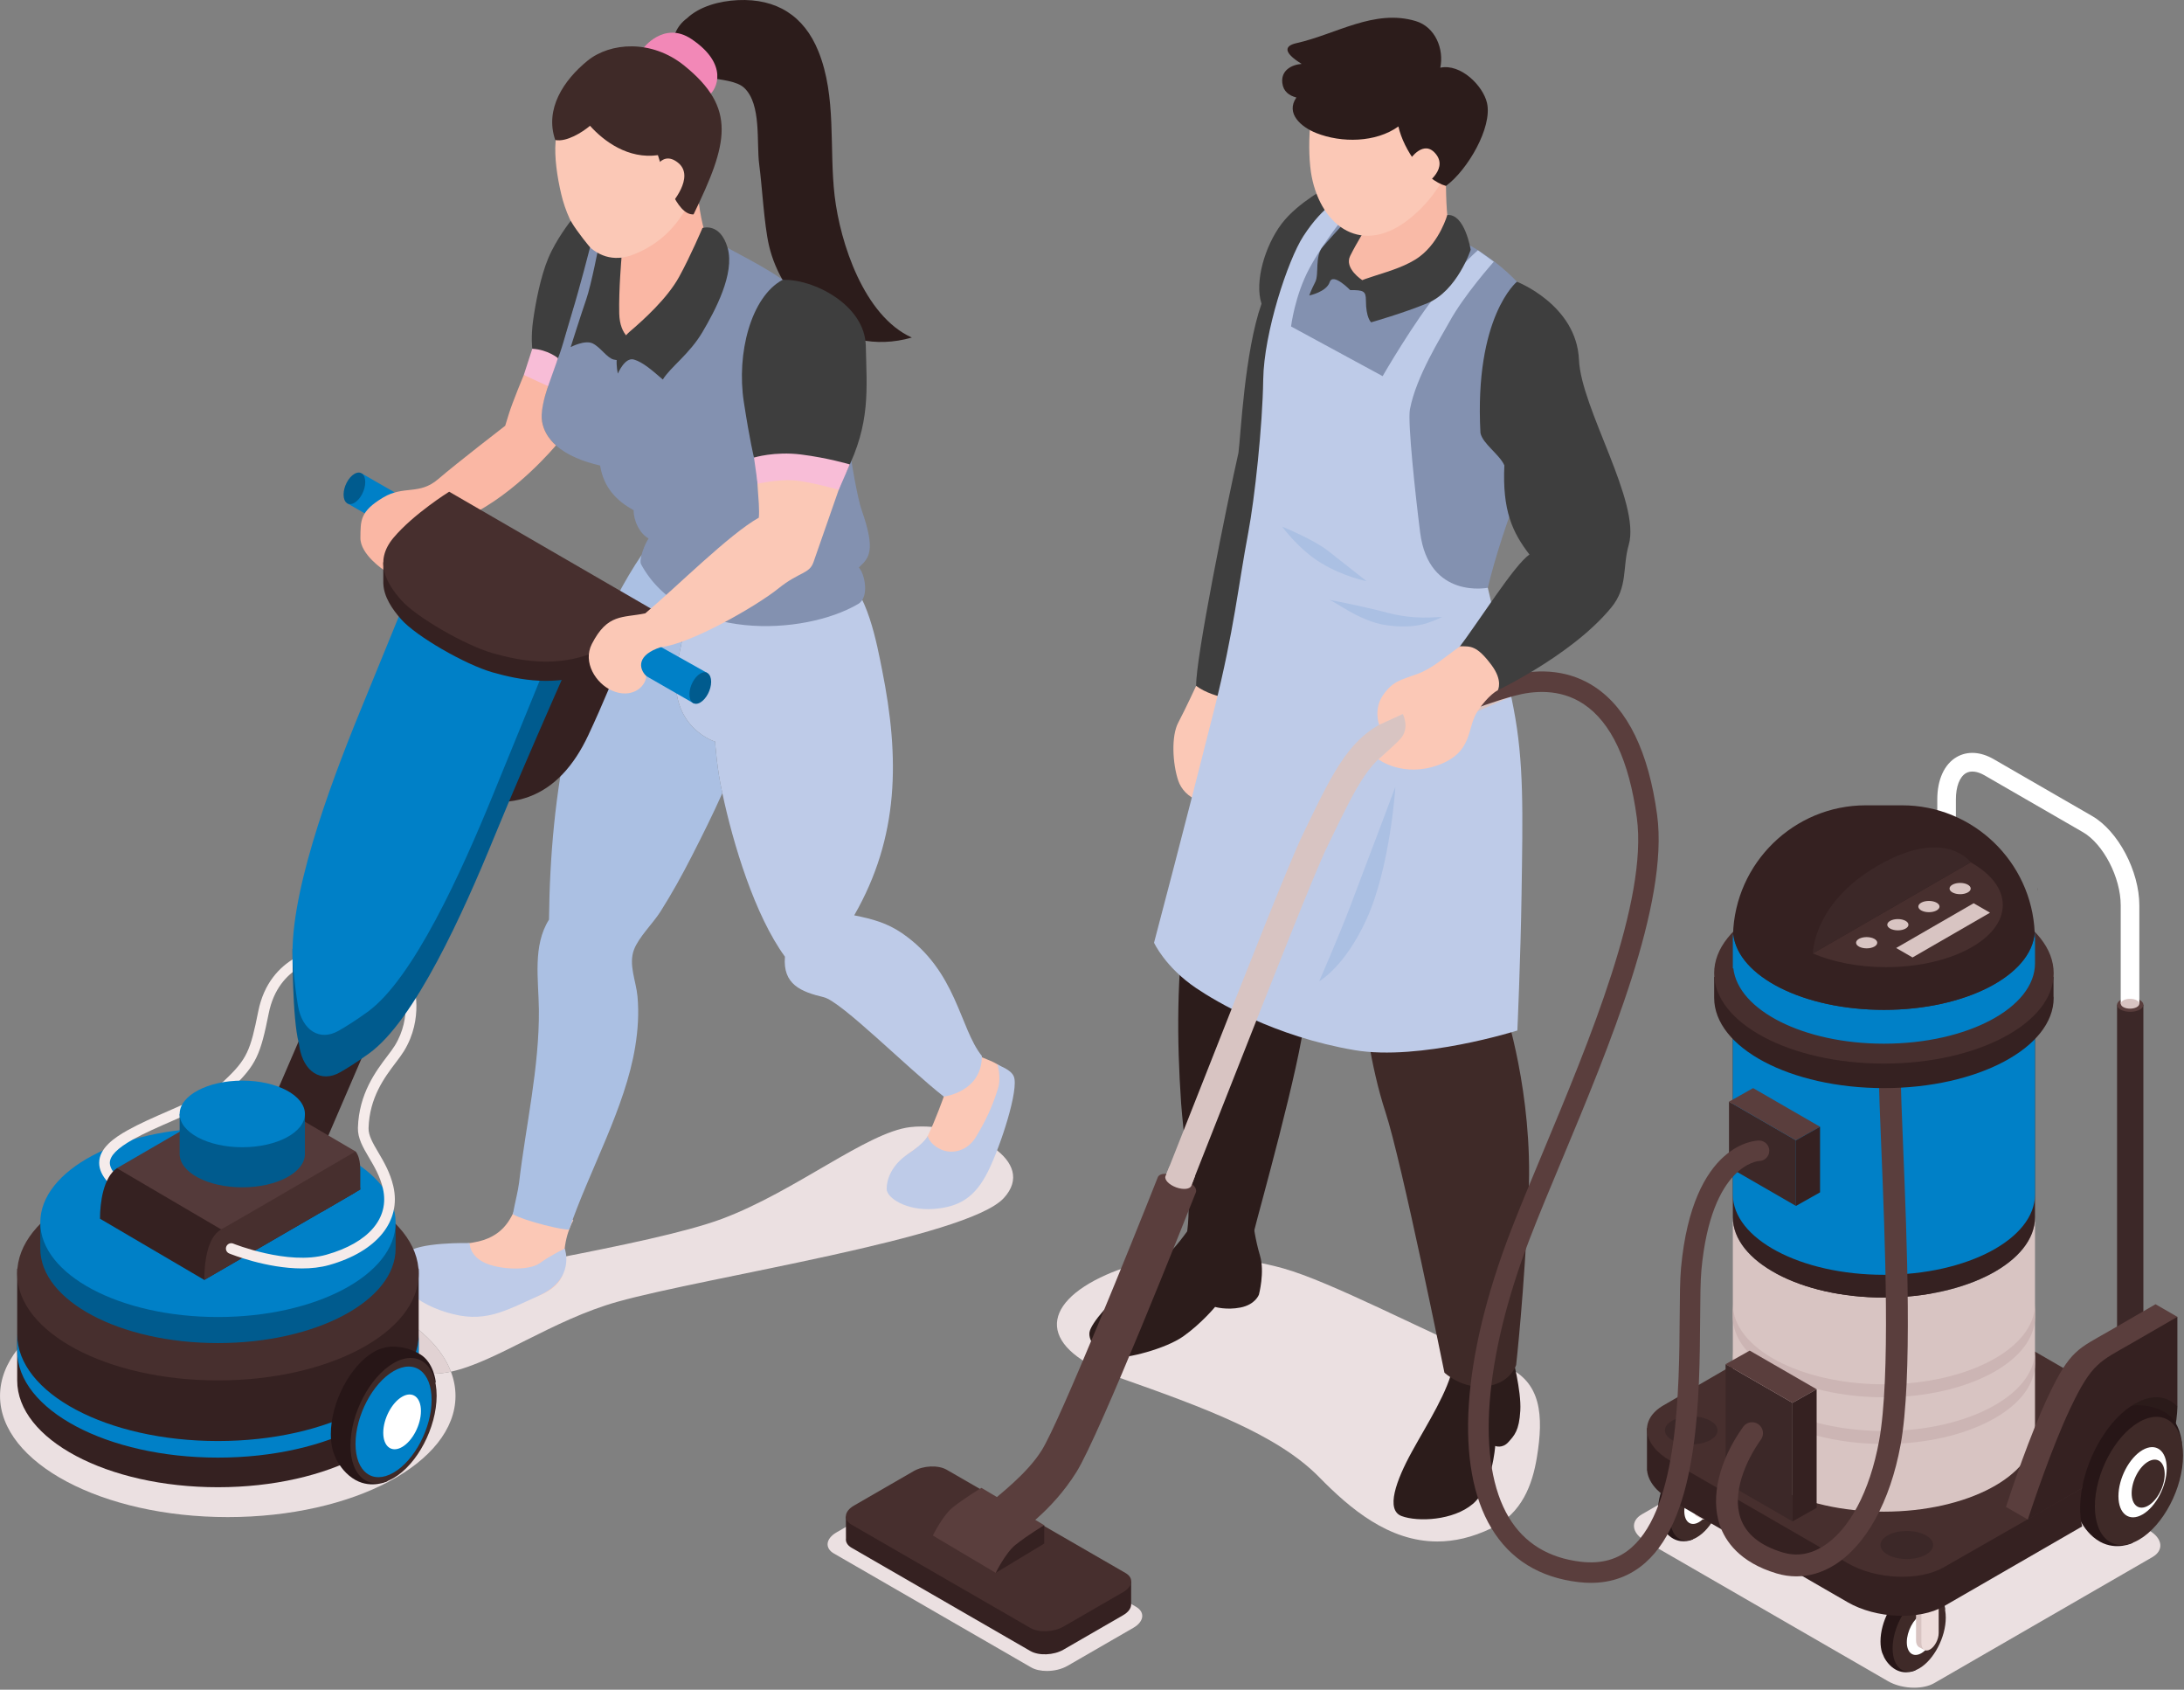 <?xml version="1.0" encoding="UTF-8" standalone="no"?>
<!DOCTYPE svg PUBLIC "-//W3C//DTD SVG 1.1//EN" "http://www.w3.org/Graphics/SVG/1.1/DTD/svg11.dtd">
<svg width="100%" height="100%" viewBox="0 0 671 519" version="1.1" xmlns="http://www.w3.org/2000/svg" xmlns:xlink="http://www.w3.org/1999/xlink" xml:space="preserve" xmlns:serif="http://www.serif.com/" style="fill-rule:evenodd;clip-rule:evenodd;stroke-linejoin:round;stroke-miterlimit:2;">
    <rect x="0" y="0" width="671" height="519" fill="#808080" stroke="none"/>
    <g transform="matrix(1,0,0,1,-945.646,-290.812)">
        <g>
            <g transform="matrix(5.399,0,0,5.399,-1212.51,-13.789)">
                <path d="M459.306,151.48C458.968,151.48 458.645,151.413 458.406,151.274L447.185,144.796C446.655,144.49 446.722,143.95 447.333,143.597L451.079,141.434C451.415,141.241 451.846,141.142 452.254,141.142C452.593,141.142 452.916,141.21 453.156,141.348L464.376,147.827C464.906,148.133 464.839,148.672 464.227,149.025L460.481,151.188C460.146,151.381 459.715,151.48 459.306,151.48Z" style="fill:rgb(235,224,225);fill-rule:nonzero;"/>
            </g>
            <g transform="matrix(5.399,0,0,5.399,-1212.51,-13.789)">
                <path d="M412.694,142.726C405.537,142.726 399.734,139.639 399.734,135.832C399.734,132.025 405.537,128.939 412.694,128.939C416.219,128.939 419.415,129.687 421.751,130.902C420.927,131.838 420.982,133.033 422.867,134.163C423.339,134.446 423.851,134.568 424.401,134.568C424.719,134.568 425.05,134.527 425.393,134.453C425.563,134.899 425.653,135.36 425.653,135.832C425.653,139.639 419.851,142.726 412.694,142.726Z" style="fill:rgb(235,224,225);fill-rule:nonzero;"/>
            </g>
            <g transform="matrix(5.399,0,0,5.399,-1212.51,-13.789)">
                <path d="M425.393,134.453C424.868,133.076 423.57,131.847 421.751,130.902C422.144,130.454 422.739,130.065 423.429,129.771C425.564,128.86 436.688,127.307 440.839,125.751C444.992,124.194 449.067,120.835 451.521,120.541C451.735,120.516 451.958,120.503 452.186,120.503C455.063,120.503 458.785,122.474 456.854,124.577C454.771,126.847 439.938,129.057 434.878,130.474C431.174,131.511 427.949,133.902 425.393,134.453Z" style="fill:rgb(235,224,225);fill-rule:nonzero;"/>
            </g>
            <g transform="matrix(5.399,0,0,5.399,-1212.51,-13.789)">
                <path d="M424.401,134.568C423.851,134.568 423.339,134.446 422.867,134.163C420.982,133.033 420.927,131.838 421.751,130.902C423.57,131.847 424.868,133.076 425.393,134.453C425.05,134.527 424.719,134.568 424.401,134.568Z" style="fill:rgb(225,210,211);fill-rule:nonzero;"/>
            </g>
            <g transform="matrix(5.399,0,0,5.399,-1212.51,-13.789)">
                <path d="M481.522,144.114C478.771,144.113 476.572,142.261 474.803,140.455C472.419,138.02 468.188,136.474 463.471,134.81C458.754,133.146 458.879,130.63 462.688,128.939C464.359,128.197 466.203,127.918 467.963,127.918C469.738,127.918 471.428,128.201 472.771,128.58C475.446,129.334 480.471,131.985 485.438,134.163C487.443,135.042 487.584,136.946 487.188,139.342C486.936,140.857 486.356,142.513 484.605,143.359C483.507,143.889 482.481,144.114 481.522,144.114Z" style="fill:rgb(235,224,225);fill-rule:nonzero;"/>
            </g>
            <g transform="matrix(5.399,0,0,5.399,-1212.51,-13.789)">
                <path d="M508.661,152.432C508.143,152.432 507.597,152.307 507.173,152.062L493.356,144.085C492.581,143.638 492.496,142.954 493.167,142.567L505.582,135.399C505.886,135.224 506.295,135.138 506.724,135.138C507.242,135.138 507.788,135.263 508.211,135.508L522.029,143.485C522.802,143.932 522.888,144.616 522.216,145.003L509.802,152.171C509.498,152.346 509.09,152.432 508.661,152.432Z" style="fill:rgb(235,224,225);fill-rule:nonzero;"/>
            </g>
            <g transform="matrix(5.399,0,0,5.399,-1212.51,-13.789)">
                <path d="M451.62,75.622C448.897,74.393 447.543,70.234 447.228,67.558C446.91,64.849 447.349,61.923 446.304,59.336C445.486,57.309 443.912,56.326 441.729,56.425C440.658,56.474 439.539,56.784 438.82,57.462C438.252,57.88 437.933,58.558 438.049,59.278L438.045,59.361L438.074,59.388L438.121,59.597C438.2,59.824 438.356,60.053 438.551,60.255L438.634,60.335C439.014,60.69 439.52,60.923 439.983,60.823C440.792,60.963 441.667,61.024 442.084,61.418C443.079,62.357 442.77,64.534 442.937,65.782C443.102,67.01 443.211,69.156 443.487,70.365C444.201,73.506 447.414,76.822 451.62,75.622Z" style="fill:rgb(44,28,27);fill-rule:nonzero;"/>
            </g>
            <g transform="matrix(5.399,0,0,5.399,-1212.51,-13.789)">
                <path d="M436.314,59.19C436.314,59.19 437.498,57.577 439.084,58.642C441.187,60.055 440.573,61.499 440.031,61.881C439.488,62.263 436.314,59.19 436.314,59.19Z" style="fill:rgb(242,136,183);fill-rule:nonzero;"/>
            </g>
            <g transform="matrix(5.399,0,0,5.399,-1212.51,-13.789)">
                <path d="M452.473,116.715L453.441,118.804C453.441,118.804 452.941,120.208 452.525,121.042C452.11,121.877 451.398,121.748 450.775,122.797C450.152,123.846 450.846,124.501 452.785,124.574C454.723,124.646 455.141,123.671 455.738,122.4C456.333,121.129 457.238,119.495 457.25,118.441C457.272,116.784 455.848,116.836 455.018,116.264C454.486,115.899 452.473,116.715 452.473,116.715Z" style="fill:rgb(251,200,182);fill-rule:nonzero;"/>
            </g>
            <g transform="matrix(5.399,0,0,5.399,-1212.51,-13.789)">
                <path d="M429.119,124.999C428.798,125.808 428.321,126.829 426.681,127.101C424.58,127.449 424.112,127.106 423.184,127.724C422.256,128.342 423.558,129.519 424.58,130.248C426.079,131.316 427.814,130.808 428.916,130.563C430.392,130.234 431.915,129.736 431.839,128.278C431.763,126.82 432.356,125.845 432.356,125.845C432.356,125.845 429.659,123.638 429.119,124.999Z" style="fill:rgb(251,200,182);fill-rule:nonzero;"/>
            </g>
            <g transform="matrix(5.399,0,0,5.399,-1212.51,-13.789)">
                <path d="M426.454,127.136C426.454,127.136 426.433,127.828 427.284,128.243C428.135,128.658 429.834,128.728 430.454,128.278C431.075,127.827 431.871,127.449 431.871,127.449C431.871,127.449 432.5,129.17 430.439,130.109C428.377,131.048 427.254,131.721 425.158,131.082C423.061,130.443 421.725,129.075 422.867,127.728C423.429,127.065 426.454,127.136 426.454,127.136Z" style="fill:rgb(190,203,232);fill-rule:nonzero;"/>
            </g>
            <g transform="matrix(5.399,0,0,5.399,-1212.51,-13.789)">
                <path d="M451.071,109.513C450.214,108.924 449.381,108.7 448.342,108.492C450.909,104.028 450.933,99.543 449.928,94.527C449.65,93.139 449.075,89.899 447.644,89.138C447.068,88.832 440.323,89.079 439.643,88.87L439.602,88.859C438.996,90.976 438.266,93.721 438.199,94.885C438.026,97.882 440.425,98.609 440.425,98.609C440.425,98.609 440.527,100.184 440.839,101.539C441.447,104.415 442.684,108.496 444.4,110.843C444.268,112.422 445.307,112.837 446.605,113.149C447.615,113.391 451.34,117.16 453.441,118.804C453.451,118.799 455.607,118.55 455.607,116.493C454.329,114.903 454.186,111.655 451.071,109.513Z" style="fill:rgb(190,203,232);fill-rule:nonzero;"/>
            </g>
            <g transform="matrix(5.399,0,0,5.399,-1212.51,-13.789)">
                <path d="M438.199,94.885C438.266,93.721 438.996,90.976 439.602,88.859C438.371,88.484 436.679,88.202 436.237,88C432.228,93.963 431.048,101.603 430.974,108.735C430.035,110.221 430.38,112.147 430.398,113.846C430.431,117.137 429.654,120.438 429.27,123.707C429.216,124.163 429.042,124.817 428.916,125.497C429.62,125.898 431.91,126.441 432.124,126.36C433.249,123.044 435.315,119.45 435.88,115.963C436.035,115.017 436.097,114.064 436.01,113.107C435.93,112.228 435.484,111.292 435.814,110.434C436.086,109.726 436.893,108.946 437.313,108.284C437.961,107.262 438.549,106.202 439.1,105.123C439.688,103.973 440.288,102.772 440.839,101.539C440.527,100.184 440.425,98.609 440.425,98.609C440.425,98.609 438.026,97.882 438.199,94.885Z" style="fill:rgb(171,192,227);fill-rule:nonzero;"/>
            </g>
            <g transform="matrix(5.399,0,0,5.399,-1212.51,-13.789)">
                <path d="M433.596,69.891C435.397,67.608 436.446,67.894 438.626,69.143C441.297,70.673 443.454,71.636 444.623,72.609C446.607,74.257 447.757,77.655 448.094,81.929C448.145,82.577 448.536,84.785 448.767,85.441C449.587,87.776 449.187,88.159 448.604,88.705C448.924,89.019 449.238,90.385 448.565,90.78C445.474,92.594 438.605,92.916 436.215,88.523C436.068,88.25 436.453,87.301 436.642,87.055C436.145,86.774 435.79,86.083 435.79,85.441C434.873,84.946 434.09,84.198 433.882,82.902C432.046,82.488 430.069,81.457 430.665,79.243C430.956,78.163 431.865,75.702 432.208,74.458C432.891,71.993 433.082,70.543 433.596,69.891Z" style="fill:rgb(131,145,176);fill-rule:nonzero;"/>
            </g>
            <g transform="matrix(5.399,0,0,5.399,-1212.51,-13.789)">
                <path d="M434.989,71.087C435.493,71.004 436.805,70.334 436.413,67.898C436.302,67.215 439.37,65.382 439.368,65.478C439.335,67.686 439.682,70.208 440.694,71.354C439.235,72.878 437.568,76.739 435.072,76.209C433.702,75.919 433.997,73.897 434.989,71.087Z" style="fill:rgb(250,183,164);fill-rule:nonzero;"/>
            </g>
            <g transform="matrix(5.399,0,0,5.399,-1212.51,-13.789)">
                <path d="M433.822,70.328C433.822,70.328 433.382,72.612 433.095,73.442C432.807,74.272 432.208,76.163 432.208,76.163C432.208,76.163 433.019,75.735 433.466,75.959C433.913,76.182 434.269,76.776 434.652,76.872C435.035,76.968 435.534,76.872 435.534,76.872L435.803,75.819C435.803,75.819 435.003,75.595 434.971,74.254C434.939,72.914 435.099,71.094 435.099,71.094L433.822,70.328Z" style="fill:rgb(62,62,62);fill-rule:nonzero;"/>
            </g>
            <g transform="matrix(5.399,0,0,5.399,-1212.51,-13.789)">
                <path d="M439.707,69.389C439.69,69.428 439.029,70.983 438.384,72.158C437.703,73.405 436.319,74.643 435.578,75.276C434.493,76.201 434.894,77.67 434.894,77.67C434.894,77.67 435.288,76.724 435.803,76.872C436.318,77.02 436.842,77.485 437.45,78.01C437.896,77.29 438.969,76.561 439.707,75.309C440.424,74.092 441.557,71.988 441.139,70.522C440.72,69.055 439.707,69.389 439.707,69.389Z" style="fill:rgb(62,62,62);fill-rule:nonzero;"/>
            </g>
            <g transform="matrix(5.399,0,0,5.399,-1212.51,-13.789)">
                <path d="M432.401,62.762C434.356,62.323 435.377,62.243 437.114,62.946C438.091,63.21 439.007,63.645 439.89,64.222L439.997,64.444C439.551,67.018 438.687,69.749 435.796,70.892C433.42,71.832 432.086,69.224 431.673,67.476C431.192,65.438 431.046,63.066 432.401,62.762Z" style="fill:rgb(251,200,182);fill-rule:nonzero;"/>
            </g>
            <g transform="matrix(5.399,0,0,5.399,-1212.51,-13.789)">
                <path d="M438.675,60.154C436.809,58.643 434.451,58.829 433.167,59.872C431.808,60.979 430.718,62.62 431.33,64.384C431.969,64.511 432.876,63.942 433.308,63.574C434.091,64.449 435.477,65.483 437.171,65.245C437.505,66.319 438.219,68.679 439.201,68.614C441.163,64.569 441.676,62.584 438.675,60.154Z" style="fill:rgb(63,42,40);fill-rule:nonzero;"/>
            </g>
            <g transform="matrix(5.399,0,0,5.399,-1212.51,-13.789)">
                <path d="M436.809,66.436C436.809,66.436 437.277,64.855 438.307,65.667C439.338,66.478 437.879,68.08 437.879,68.08L436.809,66.436Z" style="fill:rgb(251,200,182);fill-rule:nonzero;"/>
            </g>
            <g transform="matrix(5.399,0,0,5.399,-1212.51,-13.789)">
                <path d="M452.525,121.042C452.525,121.042 452.392,121.409 451.42,122.057C450.448,122.704 450.188,123.535 450.188,124.054C450.188,124.574 451.316,125.301 452.829,125.197C454.342,125.093 455.225,124.521 455.953,123.068C456.679,121.614 457.731,118.373 457.423,117.655C457.252,117.254 456.629,117.075 456.487,116.966C456.487,116.966 456.724,117.689 456.524,118.342C456.185,119.442 455.796,120.219 455.278,121.086C454.758,121.954 453.847,122.098 453.224,121.786C452.601,121.474 452.525,121.042 452.525,121.042Z" style="fill:rgb(190,203,232);fill-rule:nonzero;"/>
            </g>
            <g transform="matrix(5.399,0,0,5.399,-1212.51,-13.789)">
                <path d="M400.711,128.594L400.711,134.95C400.711,138.305 405.826,141.027 412.134,141.027C418.444,141.027 423.558,138.305 423.558,134.95L423.558,128.594L400.711,128.594Z" style="fill:rgb(53,33,33);fill-rule:nonzero;"/>
            </g>
            <g transform="matrix(5.399,0,0,5.399,-1212.51,-13.789)">
                <path d="M412.134,138.399C405.826,138.399 400.711,135.678 400.711,132.323L400.711,133.266C400.711,136.621 405.826,139.342 412.134,139.342C418.444,139.342 423.558,136.621 423.558,133.266L423.558,132.323C423.558,135.678 418.444,138.399 412.134,138.399Z" style="fill:rgb(0,128,199);fill-rule:nonzero;"/>
            </g>
            <g transform="matrix(5.399,0,0,5.399,-1212.51,-13.789)">
                <path d="M436.053,91.279C436.053,91.279 434.869,94.705 433.211,98.242C431.554,101.779 428.757,103.07 424.528,101.173C420.298,99.276 429.015,87.008 429.015,87.008L436.053,91.279Z" style="fill:rgb(53,33,33);fill-rule:nonzero;"/>
            </g>
            <g transform="matrix(5.399,0,0,5.399,-1212.51,-13.789)">
                <path d="M412.134,122.797C405.826,122.797 400.711,125.517 400.711,128.874C400.711,132.229 405.826,134.95 412.134,134.95C418.444,134.95 423.558,132.229 423.558,128.874C423.558,125.517 418.444,122.797 412.134,122.797Z" style="fill:rgb(71,47,46);fill-rule:nonzero;"/>
            </g>
            <g transform="matrix(5.399,0,0,5.399,-1212.51,-13.789)">
                <path d="M421.912,126.101C420.786,123.784 416.841,122.071 412.134,122.071C407.427,122.071 403.484,123.784 402.358,126.101L402.025,126.101L402.025,127.449C402.025,130.418 406.551,132.826 412.134,132.826C417.718,132.826 422.245,130.418 422.245,127.449L422.245,126.101L421.912,126.101Z" style="fill:rgb(0,91,142);fill-rule:nonzero;"/>
            </g>
            <g transform="matrix(5.399,0,0,5.399,-1212.51,-13.789)">
                <path d="M412.134,120.589C406.551,120.589 402.025,122.996 402.025,125.966C402.025,128.936 406.551,131.344 412.134,131.344C417.718,131.344 422.245,128.936 422.245,125.966C422.245,122.996 417.718,120.589 412.134,120.589Z" style="fill:rgb(0,128,199);fill-rule:nonzero;"/>
            </g>
            <g transform="matrix(5.399,0,0,5.399,-1212.51,-13.789)">
                <path d="M407.502,124.882C406.048,124.051 405.373,123.316 405.376,122.568C405.38,121.728 406.246,121.137 406.999,120.716C407.682,120.335 408.497,119.978 409.287,119.634C410.531,119.092 411.817,118.531 412.486,117.904C413.799,116.676 413.984,116.18 414.43,113.948C415.078,110.71 418.015,110.374 418.044,110.371L418.107,110.974C418.004,110.985 415.582,111.277 415.025,114.067C414.56,116.389 414.326,117.013 412.901,118.347C412.155,119.045 410.879,119.601 409.53,120.19C408.753,120.529 407.952,120.879 407.295,121.245C406.414,121.738 405.985,122.171 405.983,122.57C405.982,122.909 406.295,123.494 407.803,124.355L407.502,124.882Z" style="fill:rgb(245,235,234);fill-rule:nonzero;"/>
            </g>
            <g transform="matrix(5.399,0,0,5.399,-1212.51,-13.789)">
                <path d="M418.558,138.012C418.558,136.206 419.656,134.108 421.009,133.326C421.352,133.129 421.758,133.028 422.08,133.029C422.334,133.029 422.981,133.054 423.652,133.469C424.423,133.945 424.528,135.029 424.528,135.029L421.773,140.687C421.773,140.687 420.886,141.122 419.974,140.623C419.407,140.312 419.065,139.799 418.91,139.515C418.84,139.39 418.737,139.139 418.706,139.045C418.611,138.751 418.558,138.405 418.558,138.012Z" style="fill:rgb(39,22,23);fill-rule:nonzero;"/>
            </g>
            <g transform="matrix(5.399,0,0,5.399,-1212.51,-13.789)">
                <path d="M424.58,135.821C424.58,137.626 423.483,139.723 422.128,140.505C420.775,141.287 419.677,140.457 419.677,138.652C419.677,136.846 420.775,134.749 422.128,133.967C423.483,133.185 424.58,134.015 424.58,135.821Z" style="fill:rgb(63,42,40);fill-rule:nonzero;"/>
            </g>
            <g transform="matrix(5.399,0,0,5.399,-1212.51,-13.789)">
                <path d="M424.293,136.059C424.293,137.653 423.325,139.505 422.128,140.196C420.933,140.886 419.964,140.153 419.964,138.559C419.964,136.965 420.933,135.113 422.128,134.423C423.325,133.732 424.293,134.465 424.293,136.059Z" style="fill:rgb(0,128,199);fill-rule:nonzero;"/>
            </g>
            <g transform="matrix(5.399,0,0,5.399,-1212.51,-13.789)">
                <path d="M423.687,136.69C423.687,137.48 423.207,138.397 422.615,138.739C422.023,139.081 421.542,138.718 421.542,137.928C421.542,137.138 422.023,136.221 422.615,135.879C423.207,135.537 423.687,135.9 423.687,136.69Z" style="fill:white;fill-rule:nonzero;"/>
            </g>
            <g transform="matrix(5.399,0,0,5.399,-1212.51,-13.789)">
                <path d="M426.319,102.69L417.537,123.058L414.163,121.604L422.947,101.235L426.319,102.69Z" style="fill:rgb(53,33,33);fill-rule:nonzero;"/>
            </g>
            <g transform="matrix(5.399,0,0,5.399,-1212.51,-13.789)">
                <path d="M419.964,124.248L411.358,129.234L405.423,125.751L414.029,120.765L419.964,124.248Z" style="fill:rgb(53,33,33);fill-rule:nonzero;"/>
            </g>
            <g transform="matrix(5.399,0,0,5.399,-1212.51,-13.789)">
                <path d="M406.383,122.877C405.615,123.406 405.423,124.821 405.423,125.751C406.383,125.751 409.556,124.618 409.556,124.618L409.017,123.339L406.383,122.877Z" style="fill:rgb(53,33,33);fill-rule:nonzero;"/>
            </g>
            <g transform="matrix(5.399,0,0,5.399,-1212.51,-13.789)">
                <path d="M419.964,121.924L418.517,123.979L412.319,126.36L406.383,122.877L414.029,118.441L419.964,121.924Z" style="fill:rgb(84,58,58);fill-rule:nonzero;"/>
            </g>
            <g transform="matrix(5.399,0,0,5.399,-1212.51,-13.789)">
                <path d="M419.964,121.924C419.964,121.924 420.235,122.177 420.235,122.964L420.235,124.088L418.076,125.353L418.668,123.488L419.964,121.924Z" style="fill:rgb(71,47,46);fill-rule:nonzero;"/>
            </g>
            <g transform="matrix(5.399,0,0,5.399,-1212.51,-13.789)">
                <path d="M419.964,121.924C419.964,121.924 413.127,125.912 412.319,126.36C411.51,126.808 411.358,128.29 411.358,129.234C412.694,128.46 420.235,124.088 420.235,124.088L419.964,121.924Z" style="fill:rgb(71,47,46);fill-rule:nonzero;"/>
            </g>
            <g transform="matrix(5.399,0,0,5.399,-1212.51,-13.789)">
                <path d="M409.956,119.789L409.956,122.071C409.956,123.117 411.552,123.966 413.521,123.966C415.489,123.966 417.084,123.117 417.084,122.071L417.084,119.789L409.956,119.789Z" style="fill:rgb(0,91,142);fill-rule:nonzero;"/>
            </g>
            <g transform="matrix(5.399,0,0,5.399,-1212.51,-13.789)">
                <path d="M413.521,117.894C411.552,117.894 409.956,118.742 409.956,119.789C409.956,120.836 411.552,121.685 413.521,121.685C415.489,121.685 417.084,120.836 417.084,119.789C417.084,118.742 415.489,117.894 413.521,117.894Z" style="fill:rgb(0,128,199);fill-rule:nonzero;"/>
            </g>
            <g transform="matrix(5.399,0,0,5.399,-1212.51,-13.789)">
                <path d="M416.913,128.58C414.897,128.58 412.883,127.772 412.777,127.729C412.621,127.666 412.547,127.49 412.611,127.334C412.673,127.179 412.852,127.105 413.005,127.167C413.036,127.18 416.12,128.415 418.3,127.801C420.709,127.122 421.914,125.715 421.523,124.035C421.363,123.346 421.03,122.781 420.736,122.282C420.4,121.713 420.083,121.176 420.1,120.58C420.156,118.638 421.126,117.354 421.769,116.505C421.938,116.283 422.088,116.084 422.2,115.903C423.214,114.256 422.681,112.569 422.675,112.552C422.623,112.393 422.71,112.222 422.87,112.17C423.031,112.117 423.2,112.204 423.251,112.364C423.278,112.443 423.876,114.338 422.716,116.221C422.596,116.416 422.435,116.631 422.253,116.871C421.621,117.705 420.757,118.849 420.706,120.597C420.695,121.018 420.955,121.461 421.258,121.974C421.574,122.511 421.932,123.118 422.114,123.898C422.58,125.9 421.182,127.619 418.464,128.386C417.97,128.525 417.442,128.58 416.913,128.58Z" style="fill:rgb(245,235,234);fill-rule:nonzero;"/>
            </g>
            <g transform="matrix(5.399,0,0,5.399,-1212.51,-13.789)">
                <path d="M431.808,88.9C431.108,88.09 430.144,87.548 430.144,87.548C430.144,87.548 430.002,87.45 429.777,87.319L429.776,87.319C428.665,86.588 427.15,86.148 427.15,86.148C427.15,86.148 422.068,94.947 420.298,99.276C418.951,102.571 416.377,110.409 416.377,110.409C416.377,110.409 416.362,114.405 416.736,115.754L416.737,115.756L416.771,115.976C417.009,117.403 418.012,118.032 419.082,117.424C419.524,117.174 420.066,116.829 420.727,116.354C423.335,114.479 426.095,108.348 427.865,104.018C429.635,99.689 433.211,91.671 433.211,91.671C433.211,91.671 432.509,89.709 431.808,88.9Z" style="fill:rgb(0,91,142);fill-rule:nonzero;"/>
            </g>
            <g transform="matrix(5.399,0,0,5.399,-1212.51,-13.789)">
                <path d="M430.679,88.36C429.979,87.551 429.015,87.008 429.015,87.008C429.015,87.008 428.091,86.368 427.15,86.148C426.207,85.928 424.515,86.389 424.515,86.389C424.515,86.389 421.982,92.584 420.211,96.914C418.441,101.243 416.084,107.627 416.408,111.339C416.49,112.28 416.586,113.025 416.685,113.614C416.923,115.041 417.926,115.669 418.996,115.062C419.437,114.812 419.98,114.467 420.641,113.992C423.248,112.117 426.008,105.986 427.779,101.656C429.549,97.326 432.081,91.132 432.081,91.132C432.081,91.132 431.379,89.169 430.679,88.36Z" style="fill:rgb(0,128,199);fill-rule:nonzero;"/>
            </g>
            <g transform="matrix(5.399,0,0,5.399,-1212.51,-13.789)">
                <path d="M439.988,94.708L434.557,91.661L433.623,93.222L439.194,96.424L439.988,94.708Z" style="fill:rgb(0,128,199);fill-rule:nonzero;"/>
            </g>
            <g transform="matrix(5.399,0,0,5.399,-1212.51,-13.789)">
                <path d="M440.201,95.204C440.201,95.659 439.924,96.187 439.583,96.384C439.242,96.581 438.965,96.372 438.965,95.917C438.965,95.463 439.242,94.934 439.583,94.738C439.924,94.541 440.201,94.75 440.201,95.204Z" style="fill:rgb(0,91,142);fill-rule:nonzero;"/>
            </g>
            <g transform="matrix(5.399,0,0,5.399,-1212.51,-13.789)">
                <path d="M425.772,86.489L420.318,83.354L419.477,85.043L424.978,88.205L425.772,86.489Z" style="fill:rgb(0,128,199);fill-rule:nonzero;"/>
            </g>
            <g transform="matrix(5.399,0,0,5.399,-1212.51,-13.789)">
                <path d="M420.518,83.843C420.518,84.298 420.242,84.826 419.901,85.023C419.56,85.219 419.284,85.011 419.284,84.556C419.284,84.101 419.56,83.574 419.901,83.377C420.242,83.179 420.518,83.388 420.518,83.843Z" style="fill:rgb(0,91,142);fill-rule:nonzero;"/>
            </g>
            <g transform="matrix(5.399,0,0,5.399,-1212.51,-13.789)">
                <path d="M429.54,77.75C429.54,77.75 428.897,79.29 428.689,79.966L428.481,80.641C428.481,80.641 425.736,82.757 424.664,83.678C423.593,84.601 422.719,84.018 421.544,84.717C420.192,85.522 420.258,86.053 420.242,87.008C420.224,87.963 421.588,88.857 421.588,88.857C421.588,88.857 425.012,86.423 426.378,85.779C429.104,84.493 431.37,81.754 431.37,81.754C431.37,81.754 430.513,81.082 430.557,80.016C430.587,79.296 430.924,78.389 430.924,78.389C430.924,78.389 430.495,77.716 429.54,77.75Z" style="fill:rgb(250,183,164);fill-rule:nonzero;"/>
            </g>
            <g transform="matrix(5.399,0,0,5.399,-1212.51,-13.789)">
                <path d="M436.01,91.554L436.03,91.704L431.324,88.978L425.293,85.485C425.293,85.485 423.261,86.751 422.122,88.11C422.032,88.218 421.957,88.325 421.89,88.431L421.545,88.403L421.545,89.618L421.546,89.619C421.576,90.383 422.055,91.078 422.571,91.661C423.41,92.61 426.193,94.221 427.766,94.67C429.339,95.119 431.375,95.487 433.442,94.665C435.507,93.844 437.354,92.471 437.354,92.471L437.354,91.377L436.01,91.554Z" style="fill:rgb(53,33,33);fill-rule:nonzero;"/>
            </g>
            <g transform="matrix(5.399,0,0,5.399,-1212.51,-13.789)">
                <path d="M437.354,91.377L431.324,87.884L425.293,84.391C425.293,84.391 423.261,85.657 422.122,87.015C420.985,88.374 421.732,89.618 422.571,90.567C423.41,91.515 426.193,93.127 427.766,93.576C429.339,94.025 431.375,94.392 433.442,93.571C435.507,92.75 437.354,91.377 437.354,91.377Z" style="fill:rgb(71,47,46);fill-rule:nonzero;"/>
            </g>
            <g transform="matrix(5.399,0,0,5.399,-1212.51,-13.789)">
                <path d="M442.866,82.406C442.681,83.409 442.995,84.966 442.914,85.868C441.229,86.814 438.272,89.778 436.452,91.312C435.156,91.58 434.307,91.31 433.413,93.052C432.88,94.093 433.637,95.297 434.556,95.704C435.621,96.177 436.452,95.561 436.511,94.883C436.053,94.428 435.981,93.663 437.354,93.23C439.017,93.058 442.772,90.907 444.028,89.896C445.226,88.932 445.786,89.082 446.025,88.398C446.654,86.599 447.87,83.107 447.87,83.107C447.87,83.107 443.609,82.621 442.866,82.406Z" style="fill:rgb(251,200,182);fill-rule:nonzero;"/>
            </g>
            <g transform="matrix(5.399,0,0,5.399,-1212.51,-13.789)">
                <path d="M444.261,72.341C442.464,73.313 441.635,76.528 442.061,79.29C442.411,81.557 442.639,82.45 442.639,82.45C442.639,82.45 445.568,82.847 447.87,83.303C449.288,80.498 449.052,78.543 449.002,76.1C448.954,73.734 445.955,72.26 444.261,72.341Z" style="fill:rgb(62,62,62);fill-rule:nonzero;"/>
            </g>
            <g transform="matrix(5.399,0,0,5.399,-1212.51,-13.789)">
                <path d="M442.639,82.45C442.639,82.45 443.811,82.085 445.319,82.275C446.827,82.464 448.092,82.839 448.092,82.839L447.46,84.283C447.46,84.283 445.788,83.807 444.89,83.744C443.993,83.681 442.849,83.937 442.849,83.937L442.639,82.45Z" style="fill:rgb(248,189,215);fill-rule:nonzero;"/>
            </g>
            <g transform="matrix(5.399,0,0,5.399,-1212.51,-13.789)">
                <path d="M432.208,68.987C432.208,68.987 431.389,70.022 430.939,71.091C430.489,72.158 430.203,73.682 430.069,74.651C429.935,75.621 430.023,76.259 430.023,76.259C430.023,76.259 431.208,76.873 431.403,76.978C431.649,76.512 431.943,75.316 432.261,74.288C432.726,72.783 433.311,70.488 433.311,70.488C433.311,70.488 432.629,69.688 432.208,68.987Z" style="fill:rgb(62,62,62);fill-rule:nonzero;"/>
            </g>
            <g transform="matrix(5.399,0,0,5.399,-1212.51,-13.789)">
                <path d="M430.023,76.259L429.54,77.75L430.924,78.389L431.487,76.795C431.487,76.795 430.909,76.306 430.023,76.259Z" style="fill:rgb(248,189,215);fill-rule:nonzero;"/>
            </g>
            <g transform="matrix(5.399,0,0,5.399,-1212.51,-13.789)">
                <path d="M520.205,113.581L520.205,134.623C520.205,134.843 520.539,135.021 520.953,135.021C521.369,135.021 521.703,134.843 521.703,134.623L521.703,113.581L520.205,113.581Z" style="fill:rgb(60,40,40);fill-rule:nonzero;"/>
            </g>
            <g transform="matrix(5.399,0,0,5.399,-1212.51,-13.789)">
                <path d="M520.953,113.182C520.539,113.182 520.205,113.361 520.205,113.581C520.205,113.802 520.539,113.98 520.953,113.98C521.369,113.98 521.703,113.802 521.703,113.581C521.703,113.361 521.369,113.182 520.953,113.182Z" style="fill:rgb(90,62,61);fill-rule:nonzero;"/>
            </g>
            <g transform="matrix(5.399,0,0,5.399,-1212.51,-13.789)">
                <path d="M520.414,113.52L521.473,113.52L521.473,107.926C521.473,105.977 520.268,103.696 518.786,102.841L513.19,99.61C512.44,99.177 511.69,99.133 511.079,99.486C510.377,99.891 509.975,100.77 509.975,101.898L509.975,127.696L511.034,127.696L511.034,101.898C511.034,101.169 511.248,100.61 511.609,100.402C511.878,100.247 512.258,100.294 512.661,100.526L518.258,103.758C519.427,104.432 520.414,106.341 520.414,107.926L520.414,113.52Z" style="fill:white;fill-rule:nonzero;"/>
            </g>
            <g transform="matrix(5.399,0,0,5.399,-1212.51,-13.789)">
                <path d="M520.945,113.24C520.654,113.24 520.418,113.365 520.418,113.52C520.418,113.675 520.654,113.801 520.945,113.801C521.237,113.801 521.473,113.675 521.473,113.52C521.473,113.365 521.237,113.24 520.945,113.24Z" style="fill:rgb(216,196,194);fill-rule:nonzero;"/>
            </g>
            <g transform="matrix(5.399,0,0,5.399,-1212.51,-13.789)">
                <path d="M523.638,136.442C523.638,136.442 523.638,138.626 522.601,139.274C521.538,139.937 519.383,135.437 519.383,135.437L523.443,135.91L523.638,136.442Z" style="fill:rgb(43,27,26);fill-rule:nonzero;"/>
            </g>
            <g transform="matrix(5.399,0,0,5.399,-1212.51,-13.789)">
                <path d="M506.744,149.798C506.744,148.684 507.42,147.39 508.255,146.908C508.467,146.786 508.717,146.724 508.916,146.724C509.073,146.724 509.471,146.74 509.885,146.995C510.361,147.29 510.425,147.958 510.425,147.958L508.726,151.448C508.726,151.448 508.179,151.716 507.617,151.408C507.267,151.217 507.056,150.9 506.96,150.725L506.835,150.435C506.776,150.254 506.744,150.04 506.744,149.798Z" style="fill:rgb(39,22,23);fill-rule:nonzero;"/>
            </g>
            <g transform="matrix(5.399,0,0,5.399,-1212.51,-13.789)">
                <path d="M510.458,148.446C510.458,149.56 509.781,150.853 508.946,151.336C508.111,151.818 507.434,151.306 507.434,150.193C507.434,149.079 508.111,147.785 508.946,147.303C509.781,146.821 510.458,147.333 510.458,148.446Z" style="fill:rgb(63,42,40);fill-rule:nonzero;"/>
            </g>
            <g transform="matrix(5.399,0,0,5.399,-1212.51,-13.789)">
                <path d="M509.898,148.886C509.898,149.496 509.527,150.205 509.07,150.469C508.612,150.733 508.241,150.452 508.241,149.843C508.241,149.233 508.612,148.524 509.07,148.26C509.527,147.996 509.898,148.276 509.898,148.886Z" style="fill:white;fill-rule:nonzero;"/>
            </g>
            <g transform="matrix(5.399,0,0,5.399,-1212.51,-13.789)">
                <path d="M509.752,146.855L508.766,146.855L508.766,149.73C508.766,149.916 508.826,150.048 508.919,150.114L508.918,150.116L509.259,150.293L509.562,149.937L509.476,149.903C509.638,149.702 509.752,149.418 509.752,149.16L509.752,146.855Z" style="fill:rgb(216,196,194);fill-rule:nonzero;"/>
            </g>
            <g transform="matrix(5.399,0,0,5.399,-1212.51,-13.789)">
                <path d="M509.07,146.855L509.07,149.885C509.07,150.248 509.29,150.415 509.562,150.258C509.834,150.1 510.055,149.679 510.055,149.316L510.055,146.855L509.07,146.855Z" style="fill:rgb(237,220,218);fill-rule:nonzero;"/>
            </g>
            <g transform="matrix(5.399,0,0,5.399,-1212.51,-13.789)">
                <path d="M494.081,142.346C494.081,141.232 494.759,139.938 495.594,139.456C495.805,139.334 496.056,139.271 496.254,139.272C496.411,139.272 496.81,139.287 497.224,139.543C497.7,139.837 497.764,140.506 497.764,140.506L496.065,143.995C496.065,143.995 495.518,144.264 494.955,143.956C494.606,143.764 494.395,143.448 494.298,143.273L494.173,142.983C494.115,142.802 494.081,142.588 494.081,142.346Z" style="fill:rgb(39,22,23);fill-rule:nonzero;"/>
            </g>
            <g transform="matrix(5.399,0,0,5.399,-1212.51,-13.789)">
                <path d="M497.796,140.994C497.796,142.108 497.12,143.401 496.285,143.883C495.45,144.366 494.772,143.854 494.772,142.74C494.772,141.627 495.45,140.333 496.285,139.851C497.12,139.368 497.796,139.88 497.796,140.994Z" style="fill:rgb(63,42,40);fill-rule:nonzero;"/>
            </g>
            <g transform="matrix(5.399,0,0,5.399,-1212.51,-13.789)">
                <path d="M497.237,141.434C497.237,142.044 496.866,142.752 496.408,143.016C495.951,143.281 495.579,143 495.579,142.39C495.579,141.781 495.951,141.072 496.408,140.807C496.866,140.543 497.237,140.824 497.237,141.434Z" style="fill:white;fill-rule:nonzero;"/>
            </g>
            <g transform="matrix(5.399,0,0,5.399,-1212.51,-13.789)">
                <path d="M497.09,139.403L496.105,139.403L496.105,142.277C496.105,142.464 496.164,142.596 496.258,142.661L496.257,142.663L496.598,142.841L496.901,142.485L496.815,142.45C496.976,142.25 497.09,141.966 497.09,141.708L497.09,139.403Z" style="fill:rgb(216,196,194);fill-rule:nonzero;"/>
            </g>
            <g transform="matrix(5.399,0,0,5.399,-1212.51,-13.789)">
                <path d="M496.408,139.403L496.408,142.433C496.408,142.796 496.628,142.962 496.901,142.805C497.172,142.648 497.393,142.227 497.393,141.864L497.393,139.403L496.408,139.403Z" style="fill:rgb(237,220,218);fill-rule:nonzero;"/>
            </g>
            <g transform="matrix(5.399,0,0,5.399,-1212.51,-13.789)">
                <path d="M517.797,141.462C517.797,139.614 518.922,137.468 520.307,136.668C520.658,136.466 521.073,136.362 521.404,136.363C521.662,136.364 522.325,136.388 523.011,136.813C523.8,137.301 523.898,138.507 523.898,138.507L521.088,144.199C521.088,144.199 520.181,144.644 519.248,144.134C518.667,143.816 518.318,143.291 518.159,143C518.088,142.872 517.982,142.616 517.951,142.519C517.853,142.218 517.797,141.864 517.797,141.462Z" style="fill:rgb(39,22,23);fill-rule:nonzero;"/>
            </g>
            <g transform="matrix(5.399,0,0,5.399,-1212.51,-13.789)">
                <path d="M523.961,139.22C523.961,141.067 522.838,143.213 521.453,144.013C520.067,144.813 518.943,143.964 518.943,142.117C518.943,140.269 520.067,138.123 521.453,137.323C522.838,136.523 523.961,137.372 523.961,139.22Z" style="fill:rgb(63,42,40);fill-rule:nonzero;"/>
            </g>
            <g transform="matrix(5.399,0,0,5.399,-1212.51,-13.789)">
                <path d="M523.031,139.95C523.031,140.961 522.416,142.137 521.658,142.575C520.899,143.013 520.284,142.548 520.284,141.536C520.284,140.524 520.899,139.349 521.658,138.91C522.416,138.472 523.031,138.937 523.031,139.95Z" style="fill:white;fill-rule:nonzero;"/>
            </g>
            <g transform="matrix(5.399,0,0,5.399,-1212.51,-13.789)">
                <path d="M522.916,140.281C522.916,140.973 522.495,141.777 521.976,142.076C521.456,142.376 521.036,142.058 521.036,141.366C521.036,140.674 521.456,139.869 521.976,139.57C522.495,139.27 522.916,139.588 522.916,140.281Z" style="fill:rgb(63,42,40);fill-rule:nonzero;"/>
            </g>
            <g transform="matrix(5.399,0,0,5.399,-1212.51,-13.789)">
                <path d="M518.211,141.084L517.633,138.981L508.607,133.769C506.994,132.838 504.532,132.736 503.135,133.542L495.879,137.732L495.879,137.658L493.455,137.658L493.455,140.082L493.463,140.082C493.52,140.667 493.966,141.27 494.789,141.746L504.88,147.572C506.493,148.503 508.954,148.605 510.351,147.799L518.219,143.256C518.146,142.945 518.104,142.6 518.104,142.216C518.104,141.846 518.143,141.465 518.211,141.084Z" style="fill:rgb(53,33,33);fill-rule:nonzero;"/>
            </g>
            <g transform="matrix(5.399,0,0,5.399,-1212.51,-13.789)">
                <path d="M507.857,128.808C507.446,128.898 507.065,129.03 506.744,129.215L494.397,136.367C493,137.174 493.177,138.595 494.789,139.526L504.88,145.351C506.493,146.283 508.954,146.385 510.351,145.578L518.211,141.084C518.211,140.454 519.132,135.697 519.287,135.48L507.793,128.844L507.857,128.808Z" style="fill:rgb(71,47,46);fill-rule:nonzero;"/>
            </g>
            <g transform="matrix(5.399,0,0,5.399,-1212.51,-13.789)">
                <path d="M507.601,128.737L508.845,122.836L507.601,122.12C507.601,122.12 506.723,122.627 504.966,123.641C503.209,124.656 502.741,124.718 501.511,127.313C500.453,129.549 499.371,132.793 499.089,133.651L500.334,134.367L507.601,128.737Z" style="fill:rgb(90,62,61);fill-rule:nonzero;"/>
            </g>
            <g transform="matrix(5.399,0,0,5.399,-1212.51,-13.789)">
                <path d="M508.845,129.453L508.845,122.836C508.845,122.836 507.967,123.343 506.21,124.357C504.454,125.371 503.986,125.433 502.756,128.029C501.697,130.265 500.615,133.508 500.334,134.367L508.845,129.453Z" style="fill:rgb(53,33,33);fill-rule:nonzero;"/>
            </g>
            <g transform="matrix(5.399,0,0,5.399,-1212.51,-13.789)">
                <path d="M506.939,130.236C502.19,130.236 498.341,128.188 498.341,125.662L498.341,137.844C498.341,140.369 502.19,142.417 506.939,142.417C511.686,142.417 515.536,140.369 515.536,137.844L515.536,125.662C515.536,128.188 511.686,130.236 506.939,130.236Z" style="fill:rgb(216,196,194);fill-rule:nonzero;"/>
            </g>
            <g transform="matrix(5.399,0,0,5.399,-1212.51,-13.789)">
                <path d="M498.341,125.662C498.341,128.188 502.19,130.236 506.939,130.236C511.686,130.236 515.536,128.188 515.536,125.662L515.536,113.534L498.341,113.534L498.341,125.662Z" style="fill:rgb(53,33,33);fill-rule:nonzero;"/>
            </g>
            <g transform="matrix(5.399,0,0,5.399,-1212.51,-13.789)">
                <path d="M498.341,124.369C498.341,126.894 502.19,128.942 506.939,128.942C511.686,128.942 515.536,126.894 515.536,124.369L515.536,112.241L498.341,112.241L498.341,124.369Z" style="fill:rgb(0,128,199);fill-rule:nonzero;"/>
            </g>
            <g transform="matrix(5.399,0,0,5.399,-1212.51,-13.789)">
                <path d="M506.939,137.828C502.19,137.828 498.341,135.78 498.341,133.255L498.341,133.993C498.341,136.519 502.19,138.567 506.939,138.567C511.686,138.567 515.536,136.519 515.536,133.993L515.536,133.255C515.536,135.78 511.686,137.828 506.939,137.828Z" style="fill:rgb(204,181,180);fill-rule:nonzero;"/>
            </g>
            <g transform="matrix(5.399,0,0,5.399,-1212.51,-13.789)">
                <path d="M506.939,135.172C502.19,135.172 498.341,133.124 498.341,130.598L498.341,131.338C498.341,133.863 502.19,135.91 506.939,135.91C511.686,135.91 515.536,133.863 515.536,131.338L515.536,130.598C515.536,133.124 511.686,135.172 506.939,135.172Z" style="fill:rgb(204,181,180);fill-rule:nonzero;"/>
            </g>
            <g transform="matrix(5.399,0,0,5.399,-1212.51,-13.789)">
                <path d="M519.814,135.152L523.638,131.333L522.395,130.617C522.395,130.617 521.517,131.125 519.76,132.139C518.003,133.153 517.534,133.215 516.305,135.811C515.245,138.047 514.163,141.29 513.883,142.149L515.128,142.865L517.763,140.823L519.814,135.152Z" style="fill:rgb(90,62,61);fill-rule:nonzero;"/>
            </g>
            <g transform="matrix(5.399,0,0,5.399,-1212.51,-13.789)">
                <path d="M515.698,107.007L515.69,106.925L515.69,107.089L515.698,107.007Z" style="fill:rgb(53,33,33);fill-rule:nonzero;"/>
            </g>
            <g transform="matrix(5.399,0,0,5.399,-1212.51,-13.789)">
                <path d="M501.932,125.024L498.123,122.825L498.123,119.093L501.932,121.292L501.932,125.024Z" style="fill:rgb(60,40,40);fill-rule:nonzero;"/>
            </g>
            <g transform="matrix(5.399,0,0,5.399,-1212.51,-13.789)">
                <path d="M499.496,118.321L498.123,119.093L501.932,121.292L503.304,120.52L499.496,118.321Z" style="fill:rgb(90,62,61);fill-rule:nonzero;"/>
            </g>
            <g transform="matrix(5.399,0,0,5.399,-1212.51,-13.789)">
                <path d="M501.932,121.292L501.932,125.024L503.304,124.252L503.304,120.52L501.932,121.292Z" style="fill:rgb(53,33,33);fill-rule:nonzero;"/>
            </g>
            <g transform="matrix(5.399,0,0,5.399,-1212.51,-13.789)">
                <path d="M521.21,136.281C522.195,135.712 523.07,135.819 523.638,136.442L523.638,131.333C523.638,131.333 522.761,131.84 521.004,132.854C519.247,133.869 518.78,133.93 517.55,136.527C516.491,138.762 515.409,142.006 515.128,142.865L518.211,141.084C518.567,139.111 519.773,137.11 521.21,136.281Z" style="fill:rgb(53,33,33);fill-rule:nonzero;"/>
            </g>
            <g transform="matrix(5.399,0,0,5.399,-1212.51,-13.789)">
                <path d="M501.738,142.971L497.928,140.772L497.928,134.027L501.738,136.225L501.738,142.971Z" style="fill:rgb(60,40,40);fill-rule:nonzero;"/>
            </g>
            <g transform="matrix(5.399,0,0,5.399,-1212.51,-13.789)">
                <path d="M499.301,133.255L497.928,134.027L501.738,136.225L503.11,135.453L499.301,133.255Z" style="fill:rgb(90,62,61);fill-rule:nonzero;"/>
            </g>
            <g transform="matrix(5.399,0,0,5.399,-1212.51,-13.789)">
                <path d="M501.738,136.225L501.738,142.971L503.11,142.2L503.11,135.453L501.738,136.225Z" style="fill:rgb(53,33,33);fill-rule:nonzero;"/>
            </g>
            <g transform="matrix(5.399,0,0,5.399,-1212.51,-13.789)">
                <path d="M501.955,146.098C501.579,146.098 501.2,146.042 500.825,145.929C498.718,145.298 497.908,144.087 497.599,143.181C497.058,141.597 497.556,139.507 498.929,137.59C499.129,137.31 499.518,137.245 499.798,137.446C500.077,137.646 500.141,138.035 499.941,138.315C499.061,139.543 498.292,141.362 498.777,142.78C499.088,143.694 499.898,144.352 501.181,144.737C501.951,144.968 502.712,144.856 503.447,144.407C504.96,143.479 506.133,141.285 506.664,138.387C507.322,134.791 507,126.9 506.788,121.679C506.713,119.853 506.654,118.411 506.654,117.568C506.654,117.224 506.933,116.946 507.276,116.946C507.62,116.946 507.899,117.224 507.899,117.568C507.899,118.386 507.956,119.816 508.031,121.628C508.246,126.905 508.572,134.879 507.888,138.611C507.294,141.857 505.913,144.356 504.096,145.468C503.413,145.886 502.688,146.098 501.955,146.098Z" style="fill:rgb(90,62,61);fill-rule:nonzero;"/>
            </g>
            <g transform="matrix(5.399,0,0,5.399,-1212.51,-13.789)">
                <path d="M516.59,113.092L516.59,111.995L516.328,111.995C515.32,109.73 511.503,108.044 506.939,108.044C502.372,108.044 498.557,109.73 497.547,111.995L497.278,111.995L497.278,113.182C497.278,116.02 501.603,118.321 506.939,118.321C512.274,118.321 516.599,116.02 516.599,113.182L516.59,113.092Z" style="fill:rgb(53,33,33);fill-rule:nonzero;"/>
            </g>
            <g transform="matrix(5.399,0,0,5.399,-1212.51,-13.789)">
                <path d="M506.939,106.648C501.603,106.648 497.278,108.949 497.278,111.787C497.278,114.625 501.603,116.926 506.939,116.926C512.274,116.926 516.599,114.625 516.599,111.787C516.599,108.949 512.274,106.648 506.939,106.648Z" style="fill:rgb(71,47,46);fill-rule:nonzero;"/>
            </g>
            <g transform="matrix(5.399,0,0,5.399,-1212.51,-13.789)">
                <path d="M506.939,113.869C502.371,113.869 498.646,111.973 498.369,109.581L498.352,109.582L498.341,109.794L498.341,111.507L498.369,111.507C498.646,113.898 502.371,115.794 506.939,115.794C511.686,115.794 515.536,113.747 515.536,111.221L515.536,109.794C515.536,109.684 515.524,109.578 515.518,109.47C515.346,111.914 511.577,113.869 506.939,113.869Z" style="fill:rgb(0,128,199);fill-rule:nonzero;"/>
            </g>
            <g transform="matrix(5.399,0,0,5.399,-1212.51,-13.789)">
                <path d="M507.975,102.233L505.901,102.233C501.815,102.233 498.466,105.521 498.352,109.582L498.369,109.581C498.646,111.973 502.371,113.869 506.939,113.869C511.577,113.869 515.346,111.914 515.518,109.47C515.347,105.462 512.025,102.233 507.975,102.233Z" style="fill:rgb(53,33,33);fill-rule:nonzero;"/>
            </g>
            <g transform="matrix(5.399,0,0,5.399,-1212.51,-13.789)">
                <path d="M508.241,143.517C507.413,143.517 506.743,143.874 506.743,144.314C506.743,144.754 507.413,145.112 508.241,145.112C509.069,145.112 509.74,144.754 509.74,144.314C509.74,143.874 509.069,143.517 508.241,143.517Z" style="fill:rgb(60,40,40);fill-rule:nonzero;"/>
            </g>
            <g transform="matrix(5.399,0,0,5.399,-1212.51,-13.789)">
                <path d="M495.973,136.996C495.146,136.996 494.475,137.353 494.475,137.794C494.475,138.234 495.146,138.591 495.973,138.591C496.801,138.591 497.472,138.234 497.472,137.794C497.472,137.353 496.801,136.996 495.973,136.996Z" style="fill:rgb(60,40,40);fill-rule:nonzero;"/>
            </g>
            <g transform="matrix(5.399,0,0,5.399,-1212.51,-13.789)">
                <path d="M511.877,105.475L502.896,110.66C504.036,111.147 505.481,111.44 507.056,111.44C510.727,111.44 513.703,109.857 513.703,107.904C513.703,106.962 513.005,106.109 511.877,105.475Z" style="fill:rgb(71,47,46);fill-rule:nonzero;"/>
            </g>
            <g transform="matrix(5.399,0,0,5.399,-1212.51,-13.789)">
                <path d="M502.896,110.66C502.896,110.66 502.896,107.622 506.936,105.475C510.517,103.571 511.877,105.475 511.877,105.475L502.896,110.66Z" style="fill:rgb(60,40,40);fill-rule:nonzero;"/>
            </g>
            <g transform="matrix(5.399,0,0,5.399,-1212.51,-13.789)">
                <path d="M505.956,109.73C505.623,109.73 505.354,109.873 505.354,110.05C505.354,110.227 505.623,110.37 505.956,110.37C506.289,110.37 506.559,110.227 506.559,110.05C506.559,109.873 506.289,109.73 505.956,109.73Z" style="fill:rgb(216,196,194);fill-rule:nonzero;"/>
            </g>
            <g transform="matrix(5.399,0,0,5.399,-1212.51,-13.789)">
                <path d="M507.733,108.705C507.4,108.705 507.13,108.849 507.13,109.026C507.13,109.203 507.4,109.346 507.733,109.346C508.065,109.346 508.334,109.203 508.334,109.026C508.334,108.849 508.065,108.705 507.733,108.705Z" style="fill:rgb(216,196,194);fill-rule:nonzero;"/>
            </g>
            <g transform="matrix(5.399,0,0,5.399,-1212.51,-13.789)">
                <path d="M509.499,107.672C509.166,107.672 508.897,107.816 508.897,107.992C508.897,108.17 509.166,108.313 509.499,108.313C509.832,108.313 510.102,108.17 510.102,107.992C510.102,107.816 509.832,107.672 509.499,107.672Z" style="fill:rgb(216,196,194);fill-rule:nonzero;"/>
            </g>
            <g transform="matrix(5.399,0,0,5.399,-1212.51,-13.789)">
                <path d="M511.276,106.648C510.943,106.648 510.673,106.792 510.673,106.969C510.673,107.145 510.943,107.289 511.276,107.289C511.608,107.289 511.877,107.145 511.877,106.969C511.877,106.792 511.608,106.648 511.276,106.648Z" style="fill:rgb(216,196,194);fill-rule:nonzero;"/>
            </g>
            <g transform="matrix(5.399,0,0,5.399,-1212.51,-13.789)">
                <path d="M512.976,108.342L508.566,110.888L507.635,110.35L512.044,107.804L512.976,108.342Z" style="fill:rgb(216,196,194);fill-rule:nonzero;"/>
            </g>
            <g transform="matrix(5.399,0,0,5.399,-1212.51,-13.789)">
                <path d="M478.691,69.15L475.394,66.996C475.394,66.996 473.599,67.914 472.663,69.15C471.727,70.386 471.106,72.445 471.521,73.696C470.553,76.446 470.34,81.178 470.208,82.178C469.562,85.046 467.771,93.852 467.8,95.437C468.327,96.161 469.983,97.469 471.106,96.358C472.23,95.247 475.32,79.064 475.32,79.064L474.87,78.889C476.681,74.49 478.691,69.15 478.691,69.15Z" style="fill:rgb(62,62,62);fill-rule:nonzero;"/>
            </g>
            <g transform="matrix(5.399,0,0,5.399,-1212.51,-13.789)">
                <path d="M467.8,95.437C467.8,95.437 467.187,96.761 466.781,97.53C466.374,98.299 466.458,99.863 466.781,100.828C467.102,101.794 468.461,102.666 469.772,101.308C471.082,99.949 470.721,96.309 470.721,96.309C470.721,96.309 468.838,96.215 467.8,95.437Z" style="fill:rgb(251,200,182);fill-rule:nonzero;"/>
            </g>
            <g transform="matrix(5.399,0,0,5.399,-1212.51,-13.789)">
                <path d="M472.41,86.709C472.41,86.709 469.54,94.028 469.096,96.99C468.651,99.953 467.758,104.437 467.223,108.169C466.688,111.902 466.695,115.538 466.945,119.182C467.043,120.629 467.572,124.41 467.293,126.464C467.607,127.799 470.737,127.966 471.108,126.414C471.338,125.451 473.742,116.927 473.985,114.245C474.228,111.563 473.593,109.642 473.593,109.642C473.593,109.642 477.502,101.274 478.872,97.982C480.244,94.689 479.311,90.609 479.311,90.609L472.41,86.709Z" style="fill:rgb(44,28,27);fill-rule:nonzero;"/>
            </g>
            <g transform="matrix(5.399,0,0,5.399,-1212.51,-13.789)">
                <path d="M471.055,126.055C471.055,126.055 471.161,126.938 471.436,127.86C471.712,128.783 471.373,130.07 471.373,130.07C471.373,130.07 471.173,130.637 470.319,130.804C469.522,130.961 468.878,130.77 468.878,130.77C468.878,130.77 468.095,131.716 467.072,132.441C466.048,133.165 463.791,133.727 463.177,133.634C462.186,133.483 461.655,132.71 461.731,132.212C461.807,131.714 462.975,130.334 463.932,129.737C464.555,129.348 465.969,128.035 466.393,127.579C467.096,126.823 467.615,125.989 467.615,125.989L471.055,126.055Z" style="fill:rgb(44,28,27);fill-rule:nonzero;"/>
            </g>
            <g transform="matrix(5.399,0,0,5.399,-1212.51,-13.789)">
                <path d="M485.785,133.566C485.785,133.566 486.314,135.532 486.247,136.67C486.181,137.807 485.911,138.078 485.566,138.462C485.222,138.846 484.819,138.68 484.819,138.68C484.819,138.68 484.661,141.026 483.548,141.974C482.436,142.922 480.419,143.012 479.494,142.668C478.568,142.324 479.176,140.644 480.082,138.997C480.989,137.35 482.145,135.578 482.434,134.09C484.652,133.784 485.785,133.566 485.785,133.566Z" style="fill:rgb(44,28,27);fill-rule:nonzero;"/>
            </g>
            <g transform="matrix(5.399,0,0,5.399,-1212.51,-13.789)">
                <path d="M482.691,89.741C482.691,89.741 484.095,91.728 485.215,95.224C486.002,97.681 485.874,103.575 485.874,103.575C485.874,103.575 486.077,109.379 485.703,111.386C485.329,113.392 485.361,113.8 485.361,113.8C485.361,113.8 486.971,118.61 486.722,124.3C486.473,129.99 486.01,134.071 486.01,134.071C486.01,134.071 485.692,135.147 484.232,135.295C482.901,135.431 481.929,134.508 481.929,134.508C481.929,134.508 479.488,122.462 478.583,119.716C477.68,116.971 477.346,113.805 477.346,113.805L475.499,100.279C475.499,100.279 471.843,97.893 473.717,91.874C474.89,88.105 482.691,89.741 482.691,89.741Z" style="fill:rgb(63,42,40);fill-rule:nonzero;"/>
            </g>
            <g transform="matrix(5.399,0,0,5.399,-1212.51,-13.789)">
                <path d="M487.43,74.358C485.619,70.754 480.173,68.165 476.257,68.73C474.381,70.224 473.514,71.223 472.837,73.013C472.225,74.634 471.964,76.55 472.161,78.241C472.752,83.326 471.544,88.275 471.106,90.213C473.183,92.385 475.94,93.793 478.983,94.32C480.634,94.607 481.839,93.986 483.448,93.389C483.685,93.302 483.788,93.142 483.821,92.901C484.368,88.791 485.779,85.346 487.203,81.504C487.963,79.45 488.464,76.415 487.43,74.358Z" style="fill:rgb(131,145,176);fill-rule:nonzero;"/>
            </g>
            <g transform="matrix(5.399,0,0,5.399,-1212.51,-13.789)">
                <path d="M476.257,68.73C476.257,68.73 475.079,70.133 474.236,71.702C473.413,73.238 473.201,74.991 473.201,74.991L478.412,77.817C478.412,77.817 480.251,74.638 481.578,73.06C483.023,71.34 483.834,70.655 483.834,70.655L484.739,71.307C484.739,71.307 483.023,73.228 482.198,74.755C481.776,75.535 480.318,77.819 479.965,79.71C479.829,80.439 480.275,84.563 480.547,86.709C481.033,90.532 484.397,89.857 484.397,89.857C484.397,89.857 485.039,92.475 485.861,96.7C486.46,99.786 486.387,102.596 486.318,107.289C486.265,110.871 486.08,115.044 486.08,115.044C486.08,115.044 480.538,116.795 476.81,116.16C472.247,115.384 468.923,113.39 467.8,112.632C466.035,111.44 465.404,110.05 465.404,110.05C465.404,110.05 467.21,103.228 468.85,96.694C469.962,92.258 470.193,89.748 470.767,86.709C471.131,84.781 471.578,80.674 471.617,78.011C471.655,75.347 473.016,71.22 473.898,69.858C475.111,67.984 476.163,67.649 476.163,67.649L476.257,68.73Z" style="fill:rgb(190,203,232);fill-rule:nonzero;"/>
            </g>
            <g transform="matrix(5.399,0,0,5.399,-1212.51,-13.789)">
                <path d="M477.39,66.494C477.39,66.494 477.765,68.973 476.856,69.831C475.949,70.69 475.942,72.454 477.76,73.048C479.965,73.766 481.522,72.177 482.896,71.082C482.302,69.824 482.012,69.831 482.012,66.301C482.012,63.428 477.39,66.494 477.39,66.494Z" style="fill:rgb(249,186,167);fill-rule:nonzero;"/>
            </g>
            <g transform="matrix(5.399,0,0,5.399,-1212.51,-13.789)">
                <path d="M464.101,147.711L464.101,146.391L462.347,146.391L453.607,141.345C453.126,141.067 452.279,141.102 451.724,141.423L449.661,142.614L449.663,142.557L447.868,142.69L447.873,143.935C447.845,144.135 447.948,144.33 448.192,144.471L458.368,150.346C458.848,150.623 459.696,150.588 460.25,150.268L463.647,148.306C463.942,148.137 464.092,147.919 464.101,147.711Z" style="fill:rgb(53,33,33);fill-rule:nonzero;"/>
            </g>
            <g transform="matrix(5.399,0,0,5.399,-1212.51,-13.789)">
                <path d="M448.192,143.158L458.368,149.033C458.848,149.311 459.696,149.276 460.25,148.955L463.647,146.994C464.202,146.674 464.263,146.185 463.783,145.908L453.607,140.033C453.126,139.755 452.279,139.79 451.724,140.111L448.328,142.072C447.772,142.392 447.711,142.881 448.192,143.158Z" style="fill:rgb(71,47,46);fill-rule:nonzero;"/>
            </g>
            <g transform="matrix(5.399,0,0,5.399,-1212.51,-13.789)">
                <path d="M456.486,144.1L455.582,142.836C458.79,140.544 459.168,139.706 461.267,135.058C462.635,132.029 465.632,124.427 468.277,117.72C470.767,111.405 473.119,105.44 473.867,103.898L474.041,103.536C475.684,100.146 476.589,98.278 478.904,97.316C480.986,96.451 485.188,94.585 485.23,94.566L485.861,95.986C485.818,96.004 481.599,97.878 479.5,98.75C477.73,99.486 477.012,100.967 475.44,104.214L475.264,104.575C474.541,106.064 472.201,112.003 469.722,118.289C466.942,125.342 464.067,132.634 462.683,135.697C460.595,140.321 460.035,141.564 456.486,144.1Z" style="fill:rgb(216,196,194);fill-rule:nonzero;"/>
            </g>
            <g transform="matrix(5.399,0,0,5.399,-1212.51,-13.789)">
                <path d="M455.179,143.791C454.692,143.372 454.899,142.917 455.87,142.082C456.62,141.436 458.18,140.259 459.013,138.925C460.041,137.28 464.128,127.159 465.616,123.398C465.852,122.8 468.019,123.656 467.783,124.255C467.227,125.659 462.317,138.036 460.989,140.161C459.561,142.445 457.661,143.644 457.549,143.733C457.088,144.1 456.001,144.497 455.179,143.791Z" style="fill:rgb(90,62,61);fill-rule:nonzero;"/>
            </g>
            <g transform="matrix(5.399,0,0,5.399,-1212.51,-13.789)">
                <path d="M466.28,122.779L466.055,123.33C465.982,123.532 466.251,123.816 466.658,123.966C467.065,124.116 467.454,124.074 467.529,123.873L467.744,123.302L466.28,122.779Z" style="fill:rgb(216,196,194);fill-rule:nonzero;"/>
            </g>
            <g transform="matrix(5.399,0,0,5.399,-1212.51,-13.789)">
                <path d="M459.157,144.231L459.157,143.188C459.157,143.188 457.946,143.519 457.364,144.1C456.781,144.681 456.394,145.898 456.394,145.898L459.157,144.231Z" style="fill:rgb(53,33,33);fill-rule:nonzero;"/>
            </g>
            <g transform="matrix(5.399,0,0,5.399,-1212.51,-13.789)">
                <path d="M457.51,144.313C458.208,143.752 459.146,143.194 459.157,143.188L455.582,141.063C455.582,141.063 454.636,141.625 453.934,142.189C453.377,142.636 452.817,143.775 452.817,143.775L456.394,145.898C456.394,145.898 456.954,144.759 457.51,144.313Z" style="fill:rgb(90,62,61);fill-rule:nonzero;"/>
            </g>
            <g transform="matrix(5.399,0,0,5.399,-1212.51,-13.789)">
                <path d="M490.264,146.467C490.034,146.467 489.797,146.452 489.555,146.424C487.34,146.163 485.674,145.132 484.605,143.359C482.503,139.875 482.906,133.706 485.709,126.435C486.214,125.128 486.839,123.629 487.502,122.042C490.18,115.63 493.513,107.65 492.878,102.94C492.44,99.692 491.418,97.514 489.845,96.469C488.491,95.571 486.966,95.718 485.929,95.999C483.688,96.607 481.395,97.653 481.372,97.664C481.08,97.798 480.734,97.67 480.6,97.377C480.466,97.085 480.594,96.739 480.887,96.605C480.984,96.56 483.29,95.508 485.624,94.875C487.445,94.382 489.129,94.596 490.489,95.499C492.355,96.738 493.546,99.189 494.033,102.785C494.709,107.807 491.31,115.95 488.578,122.491C487.918,124.071 487.294,125.562 486.797,126.854C484.163,133.685 483.716,139.63 485.602,142.757C486.476,144.206 487.852,145.05 489.692,145.267C490.86,145.403 491.809,145.138 492.587,144.45C495.245,142.103 495.289,135.391 495.316,131.382C495.324,130.226 495.33,129.229 495.393,128.548C496.059,121.385 499.679,121.303 499.833,121.303C500.155,121.303 500.415,121.563 500.415,121.885C500.415,122.206 500.155,122.468 499.833,122.468C499.817,122.468 497.113,122.637 496.554,128.655C496.495,129.287 496.489,130.261 496.481,131.389C496.452,135.866 496.407,142.632 493.359,145.324C492.498,146.083 491.459,146.467 490.264,146.467Z" style="fill:rgb(90,62,61);fill-rule:nonzero;"/>
            </g>
            <g transform="matrix(5.399,0,0,5.399,-1212.51,-13.789)">
                <path d="M489.585,76.886C489.451,73.766 486.055,72.445 486.055,72.445C486.055,72.445 483.621,74.422 483.979,81.053C484.112,81.67 485.056,82.263 485.34,82.892C485.217,85.45 485.797,86.709 486.77,87.968C485.913,88.532 483.892,91.782 482.658,93.399C484.459,93.915 484.428,95.947 484.428,95.947C484.428,95.947 489.053,93.856 491.418,90.987C492.385,89.814 492.048,88.69 492.416,87.42C493.119,85 489.705,79.666 489.585,76.886Z" style="fill:rgb(62,62,62);fill-rule:nonzero;"/>
            </g>
            <g transform="matrix(5.399,0,0,5.399,-1212.51,-13.789)">
                <path d="M482.091,68.653C482.091,68.653 481.665,70.151 480.526,71.01C479.151,72.045 476.564,72.215 476.564,72.921C477.315,72.921 477.461,72.965 477.461,73.507C477.461,74.522 477.76,74.755 477.76,74.755C477.76,74.755 479.626,74.223 480.972,73.662C482.658,72.96 483.423,70.629 483.423,70.629C483.423,70.629 483.093,68.558 482.091,68.653Z" style="fill:rgb(62,62,62);fill-rule:nonzero;"/>
            </g>
            <g transform="matrix(5.399,0,0,5.399,-1212.51,-13.789)">
                <path d="M476.564,68.73C476.564,68.73 475.471,69.917 475.003,70.464C474.536,71.01 474.808,72.016 474.575,72.469C474.34,72.921 474.236,73.228 474.236,73.228C474.236,73.228 475.211,73.031 475.4,72.469C475.588,71.907 476.564,72.921 476.564,72.921L477.253,72.355C477.253,72.355 476.213,71.69 476.564,70.979C476.914,70.268 477.5,69.332 477.5,69.332L476.564,68.73Z" style="fill:rgb(62,62,62);fill-rule:nonzero;"/>
            </g>
            <g transform="matrix(5.399,0,0,5.399,-1212.51,-13.789)">
                <path d="M481.383,60.381C480.017,58.869 476.414,58.248 475.123,60.464C474.152,62.13 474.112,65.098 474.375,66.461C474.929,69.324 477.279,71.029 479.986,68.829C482.569,66.731 483.74,62.989 481.383,60.381Z" style="fill:rgb(251,200,182);fill-rule:nonzero;"/>
            </g>
            <g transform="matrix(5.399,0,0,5.399,-1212.51,-13.789)">
                <path d="M484.351,62.271C484.126,61.299 482.861,60.024 481.694,60.269C481.913,59.217 481.418,57.95 480.289,57.615C477.931,56.914 475.777,58.364 473.507,58.873C472.862,59.017 472.696,59.37 473.804,60.053C473.193,60.106 472.621,60.445 472.704,61.139C472.761,61.623 473.093,61.858 473.504,61.965C472.873,62.876 473.78,63.647 474.635,63.987C476.07,64.556 478.023,64.536 479.31,63.613C479.607,64.943 480.794,66.65 482.016,66.996C483.232,66.108 484.673,63.666 484.351,62.271Z" style="fill:rgb(44,28,27);fill-rule:nonzero;"/>
            </g>
            <g transform="matrix(5.399,0,0,5.399,-1212.51,-13.789)">
                <path d="M479.967,65.488C479.967,65.488 480.757,64.292 481.459,65.202C482.162,66.113 480.722,66.996 480.722,66.996L479.967,65.488Z" style="fill:rgb(251,200,182);fill-rule:nonzero;"/>
            </g>
            <g transform="matrix(5.399,0,0,5.399,-1212.51,-13.789)">
                <path d="M475.32,90.532C475.621,90.548 477.05,91.76 478.61,91.983C480.339,92.23 481.144,91.817 481.791,91.523C481.382,91.508 480.28,91.695 478.691,91.278C477.102,90.861 475.32,90.532 475.32,90.532Z" style="fill:rgb(171,192,227);fill-rule:nonzero;"/>
            </g>
            <g transform="matrix(5.399,0,0,5.399,-1212.51,-13.789)">
                <path d="M482.817,93.187C481.951,93.799 481.25,94.438 480.434,94.742C479.433,95.115 479.016,95.147 478.447,95.947C477.877,96.746 478.214,97.655 478.214,97.655L479.561,97.04C479.561,97.04 479.965,97.814 479.454,98.415C479.17,98.75 478.169,99.616 478.169,99.616C478.169,99.616 479.569,100.677 481.578,99.943C483.585,99.208 483.187,97.837 483.807,96.892C484.428,95.947 484.967,95.686 484.967,95.686C484.967,95.686 485.277,95.154 484.613,94.261C483.767,93.122 483.411,93.187 482.817,93.187Z" style="fill:rgb(251,200,182);fill-rule:nonzero;"/>
            </g>
            <g transform="matrix(5.399,0,0,5.399,-1212.51,-13.789)">
                <path d="M472.696,86.379C472.696,86.379 473.639,87.686 474.933,88.463C476.227,89.239 477.5,89.482 477.5,89.482C477.5,89.482 476.161,88.429 475.32,87.766C474.48,87.103 472.696,86.379 472.696,86.379Z" style="fill:rgb(171,192,227);fill-rule:nonzero;"/>
            </g>
            <g transform="matrix(5.399,0,0,5.399,-1212.51,-13.789)">
                <path d="M479.139,101.175C479.139,101.175 477.781,104.801 476.564,107.992C475.88,109.786 474.803,112.241 474.803,112.241C474.803,112.241 476.257,111.44 477.5,108.705C478.854,105.726 479.139,101.175 479.139,101.175Z" style="fill:rgb(171,192,227);fill-rule:nonzero;"/>
            </g>
        </g>
    </g>
</svg>
